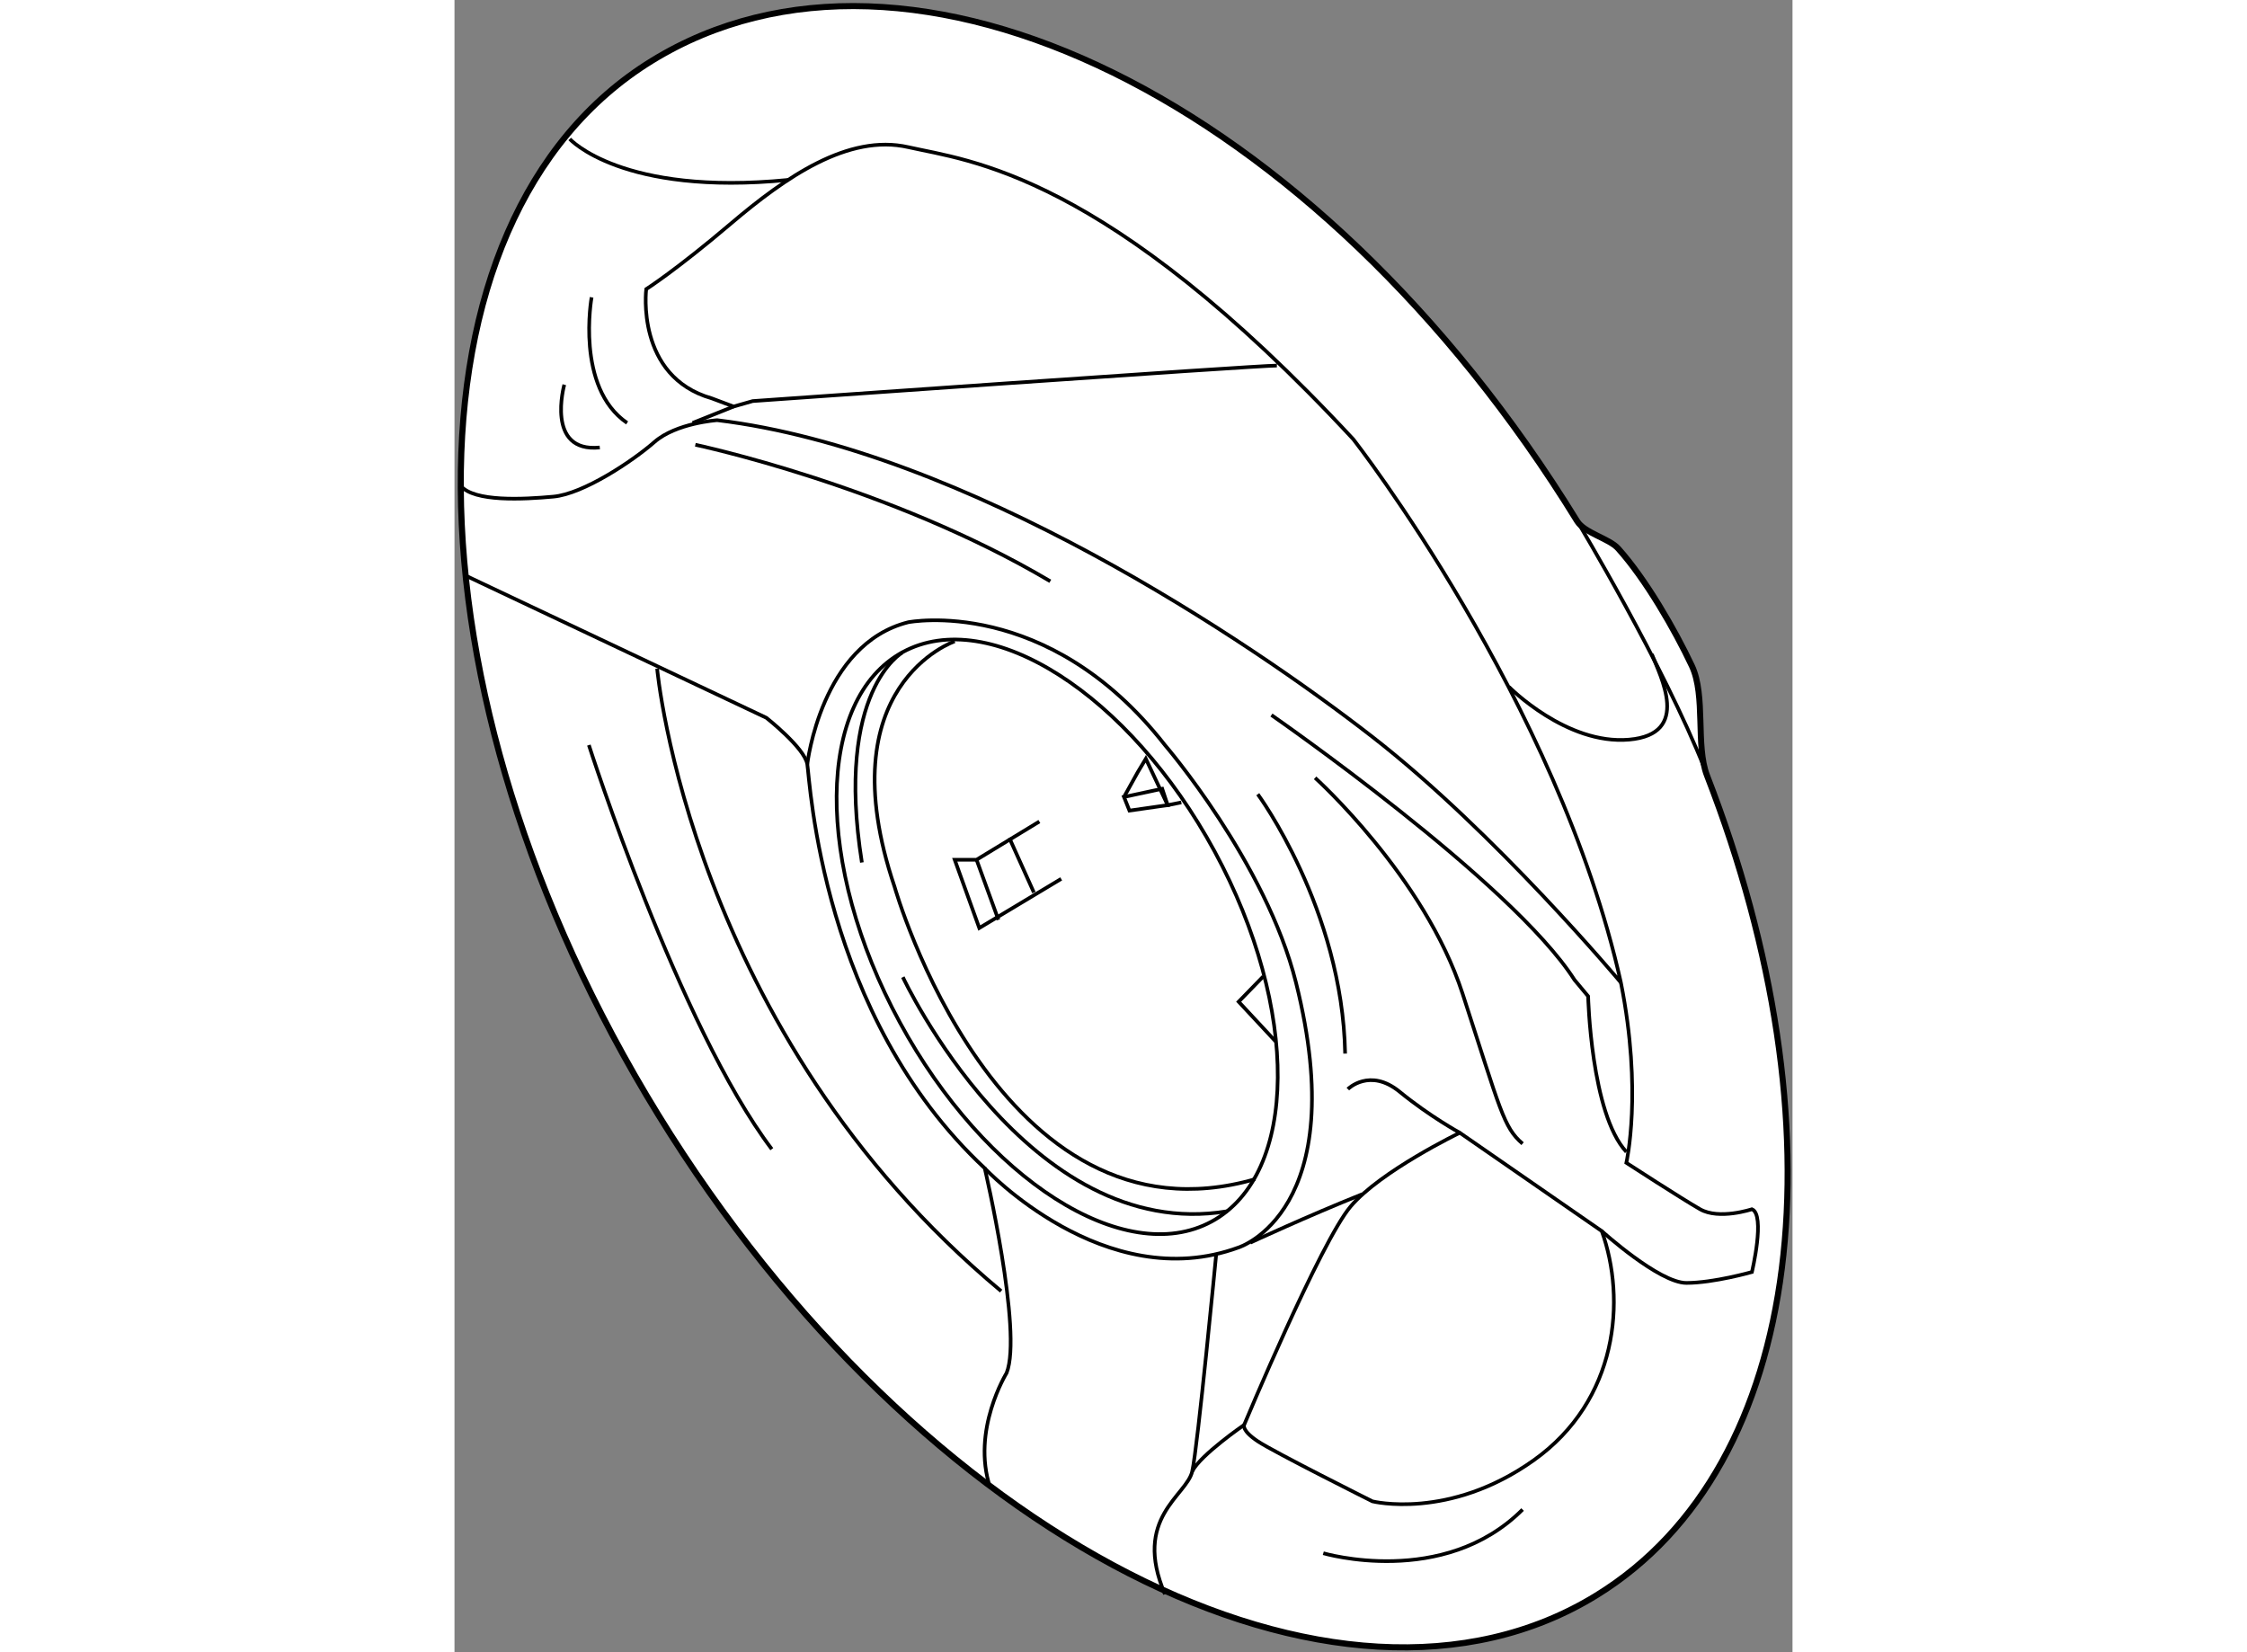 <?xml version="1.0" encoding="utf-8"?>
<!-- Generator: Adobe Illustrator 15.1.0, SVG Export Plug-In . SVG Version: 6.00 Build 0)  -->
<!DOCTYPE svg PUBLIC "-//W3C//DTD SVG 1.1//EN" "http://www.w3.org/Graphics/SVG/1.1/DTD/svg11.dtd">
<svg version="1.1" xmlns="http://www.w3.org/2000/svg" xmlns:xlink="http://www.w3.org/1999/xlink" x="0px" y="0px" width="244.8px"
	 height="180px" viewBox="95.902 14.775 110.268 136.161" enable-background="new 0 0 244.8 180" xml:space="preserve">
	
<rect x="95.902" y="14.775" width="110.268" height="136.161" fill="#808080" stroke="none"/>
	
<g><path fill="#FFFFFF" stroke="#000000" stroke-width="0.5" d="M188.426,57.728c0.598,0.971,2.635,1.424,3.375,2.25
				c2.266,2.522,4.657,6.665,6.075,9.675c1.161,2.463,0.293,6.575,1.248,9.033c11.238,28.93,8.237,56.884-9.104,67.558
				c-21.203,13.056-55.822-4.671-77.32-39.591c-21.499-34.92-21.737-73.812-0.532-86.867
				C133.372,6.732,166.927,22.808,188.426,57.728z"></path><path fill="none" stroke="#000000" stroke-width="0.3" d="M188.426,57.728c0,0,7.126,11.851,10.501,20.4"></path><path fill="none" stroke="#000000" stroke-width="0.3" d="M163.676,44.903c-1.8,0-43.199,2.925-43.199,2.925l-1.575,0.45
				l-1.8-0.675c-6.3-1.8-5.4-9-5.4-9s2.475-1.575,6.975-5.4c4.5-3.825,9.676-7.425,14.625-6.3c4.95,1.125,16.2,2.025,36.676,24.075
				c0,0,16.875,21.6,22.05,44.775c0,0-10.351-12.375-20.476-20.25s-33.524-23.625-54-26.1c0,0-3.375,0.225-5.175,1.8
				c-1.8,1.575-5.85,4.275-8.325,4.5s-6.525,0.45-7.65-0.9"></path><path fill="none" stroke="#000000" stroke-width="0.3" d="M96.851,62.228l24.75,11.7c0,0,3.149,2.475,3.375,3.825
				c0.225,1.35,1.125,20.7,14.625,33.299c0,0,3.149,13.5,1.8,16.875c0,0-2.925,4.726-1.351,9.45"></path><path fill="none" stroke="#000000" stroke-width="0.3" d="M112.602,69.878c0,0,2.699,29.924,28.35,51.299"></path><path fill="none" stroke="#000000" stroke-width="0.3" d="M178.751,108.128c0,0-6.524,3.15-9,6.075
				c-2.475,2.925-8.774,18-8.774,18s-0.226,0.45,1.125,1.35c1.35,0.9,9.449,4.95,9.449,4.95s6.301,1.575,13.275-3.375
				s7.65-13.274,5.625-18.899L178.751,108.128z"></path><path fill="none" stroke="#000000" stroke-width="0.3" d="M169.526,104.528c0,0,1.8-1.8,4.274,0.225
				c2.476,2.025,4.95,3.375,4.95,3.375"></path><path fill="none" stroke="#000000" stroke-width="0.3" d="M158.67,118.197c0,0-1.519,15.806-1.969,17.831
				c-0.45,2.024-4.95,3.825-2.25,10.125"></path><path fill="none" stroke="#000000" stroke-width="0.3" d="M160.977,132.203c0,0-3.601,2.475-4.275,3.825"></path><path fill="none" stroke="#000000" stroke-width="0.3" d="M190.451,116.229c0,0,4.725,4.274,6.975,4.274s5.4-0.899,5.4-0.899
				s1.125-4.726,0-5.176c0,0-2.7,0.9-4.275,0c-1.574-0.899-6.074-3.824-6.074-3.824s1.35-5.851-0.45-14.851"></path><path fill="none" stroke="#000000" stroke-width="0.3" d="M124.977,77.753c0,0,1.125-9.9,8.324-11.7c0,0,11.476-2.25,21.15,10.125
				c0,0,8.325,9.675,10.8,19.575c4.71,18.841-4.725,21.825-4.725,21.825c-11.025,4.05-20.925-6.525-20.925-6.525"></path><ellipse transform="matrix(0.879 -0.477 0.477 0.879 -26.258 80.537)" fill="none" stroke="#000000" stroke-width="0.3" cx="145.554" cy="92.004" rx="14.76" ry="26.692"></ellipse><path fill="none" stroke="#000000" stroke-width="0.3" d="M137.126,67.628c0,0-10.575,3.6-4.95,20.25c0,0,8.551,30.15,29.7,24.075
				"></path><path fill="none" stroke="#000000" stroke-width="0.3" d="M132.826,68.542c0,0-5.6,3.137-3.35,17.312"></path><path fill="none" stroke="#000000" stroke-width="0.3" d="M132.852,95.303c0,0,10.293,21.994,26.719,19.294"></path><polyline fill="none" stroke="#000000" stroke-width="0.3" points="144.102,82.478 138.926,85.628 137.126,85.628 139.151,91.254 
				145.901,87.203 		"></polyline><line fill="none" stroke="#000000" stroke-width="0.3" x1="141.626" y1="83.828" x2="143.651" y2="88.328"></line><line fill="none" stroke="#000000" stroke-width="0.3" x1="138.926" y1="85.628" x2="140.727" y2="90.578"></line><polygon fill="none" stroke="#000000" stroke-width="0.3" points="151.076,80.453 151.526,81.578 154.676,81.128 154.227,79.778 
						"></polygon><path fill="none" stroke="#000000" stroke-width="0.3" d="M182.801,71.378c0,0,4.726,4.8,9.9,4.35
				c5.175-0.45,2.55-5.25,1.875-7.049"></path><path fill="none" stroke="#000000" stroke-width="0.3" d="M115.751,51.428c0,0,15.976,3.375,29.25,11.25"></path><path fill="none" stroke="#000000" stroke-width="0.3" d="M163.227,73.703c0,0,19.8,13.725,24.975,21.825l1.125,1.35
				c0,0,0.225,9.675,3.15,12.825"></path><path fill="none" stroke="#000000" stroke-width="0.3" d="M166.826,78.878c0,0,9,8.1,12.15,17.775
				c3.149,9.675,3.375,11.024,4.949,12.375"></path><path fill="none" stroke="#000000" stroke-width="0.3" d="M107.201,39.278c0,0-1.35,7.425,2.925,10.35"></path><path fill="none" stroke="#000000" stroke-width="0.3" d="M104.951,46.478c0,0-1.575,5.625,2.925,5.175"></path><path fill="none" stroke="#000000" stroke-width="0.3" d="M105.401,26.228c0,0,4.275,4.725,18,3.375"></path><line fill="none" stroke="#000000" stroke-width="0.3" x1="118.901" y1="48.278" x2="115.526" y2="49.628"></line><path fill="none" stroke="#000000" stroke-width="0.3" d="M162.102,80.228c0,0,6.975,9.45,7.199,21.375"></path><path fill="none" stroke="#000000" stroke-width="0.3" d="M161.482,117.185c0,0,4.725-2.194,9.225-3.994"></path><path fill="none" stroke="#000000" stroke-width="0.3" d="M106.976,76.178c0,0,7.425,23.175,15.075,33.3"></path><path fill="none" stroke="#000000" stroke-width="0.3" d="M167.501,142.778c0,0,9.9,2.925,16.425-3.601"></path><polyline fill="none" stroke="#000000" stroke-width="0.3" points="162.551,95.247 160.526,97.328 163.563,100.591 		"></polyline><polyline fill="none" stroke="#000000" stroke-width="0.3" points="151.076,80.453 152.201,78.428 152.876,77.303 154.676,81.128 
				155.801,80.903 		"></polyline></g>


</svg>